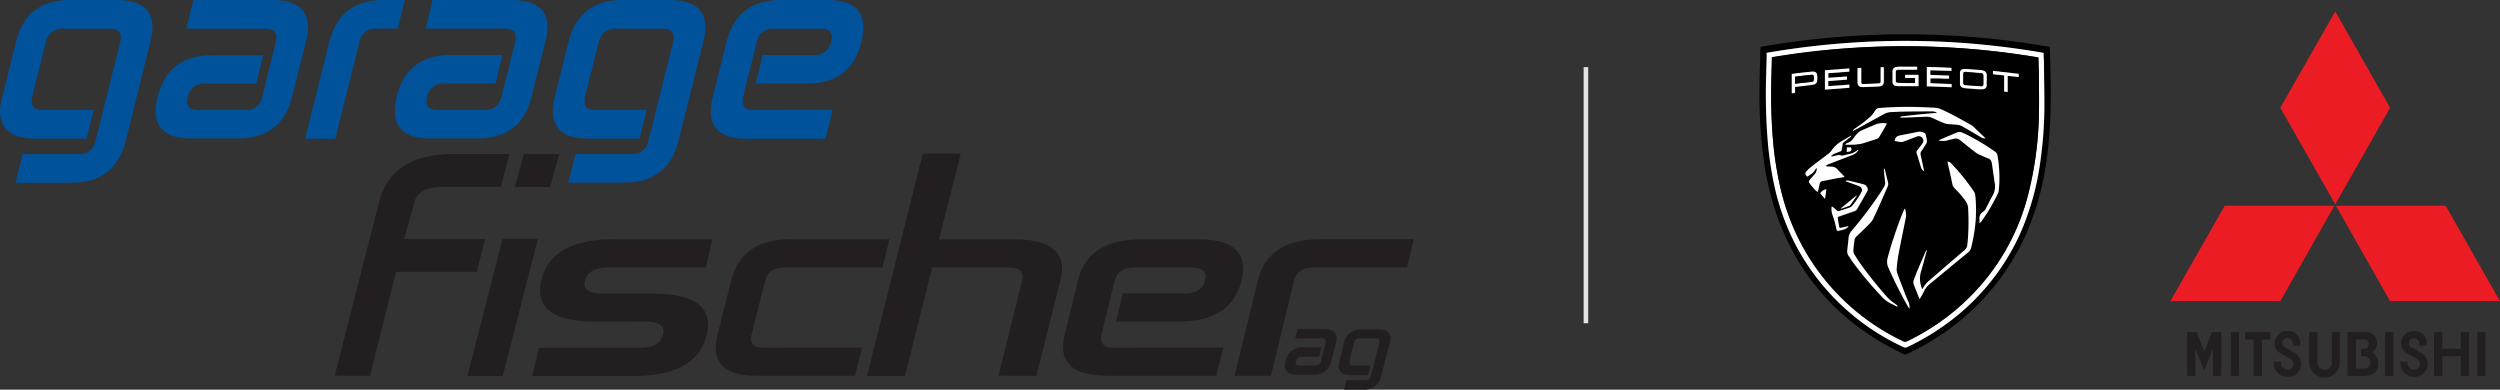 <svg xmlns="http://www.w3.org/2000/svg" viewBox="0 0 546.64 85.2"><rect x="0" y="0" width="546.64" height="85.2" fill="#333333" stroke="none"/><defs><style>.cls-1{fill:#fff;}.cls-2{fill:#231f20;}.cls-2,.cls-4{fill-rule:evenodd;}.cls-3{fill:#00529b;}.cls-4{fill:#ec1c24;}.cls-5{fill:#e2e3e4;}</style></defs><g id="_450_Peugeot_2021" data-name="450_Peugeot 2021"><path d="M385.46,10.75a182.81,182.81,0,0,1,63.19,0,2.42,2.42,0,0,1,.05.33c.14,4,.26,8,.19,12A98.43,98.43,0,0,1,448,35.5,61.32,61.32,0,0,1,443.81,51,51.63,51.63,0,0,1,424.1,74.24a52.69,52.69,0,0,1-6.67,3.67.77.77,0,0,1-.72,0C402.6,71.16,393,60.45,388.33,45.46a64.09,64.09,0,0,1-2.2-10.16,103.75,103.75,0,0,1-.9-15.56c0-2.83.13-5.67.2-8.5C385.43,11.09,385.45,10.94,385.46,10.75Zm1.3,1.31v.64l-.12,4.17A127.76,127.76,0,0,0,387,31a76.62,76.62,0,0,0,1.37,9.42,52.34,52.34,0,0,0,4.88,13.79A50.58,50.58,0,0,0,416.65,76.4a.92.92,0,0,0,.87,0,50.58,50.58,0,0,0,7.19-4.11A49.77,49.77,0,0,0,442,52.07a58,58,0,0,0,4.68-16.38,87,87,0,0,0,.87-11.85c0-3.23,0-6.46-.09-9.69,0-.68-.06-1.37-.09-2.09a175.78,175.78,0,0,0-29.57-2.62A177.61,177.61,0,0,0,386.76,12.06Z" transform="translate(-0.5 -0.5)"/><path class="cls-1" d="M386.76,12.06a177.61,177.61,0,0,1,31-2.62,175.78,175.78,0,0,1,29.57,2.62c0,.72.08,1.41.09,2.09,0,3.23.11,6.46.09,9.69a87,87,0,0,1-.87,11.85A58,58,0,0,1,442,52.07a49.77,49.77,0,0,1-17.26,20.2,50.58,50.58,0,0,1-7.19,4.11.92.92,0,0,1-.87,0A50.58,50.58,0,0,1,393.2,54.19a52.34,52.34,0,0,1-4.88-13.79A76.62,76.62,0,0,1,387,31a127.76,127.76,0,0,1-.31-14.11l.12-4.17Zm59.45,1a175.61,175.61,0,0,0-58.27,0c0,.21,0,.38,0,.55,0,1.7-.1,3.4-.12,5.1a116.48,116.48,0,0,0,.4,12.81A73.54,73.54,0,0,0,389.66,41a50.6,50.6,0,0,0,4.23,12,49.06,49.06,0,0,0,22.73,22.14.9.9,0,0,0,.9,0,50,50,0,0,0,13.69-9.68,48.26,48.26,0,0,0,12.55-21.62A76.45,76.45,0,0,0,446.32,25c.06-2.43,0-4.87,0-7.31C446.32,16.19,446.25,14.66,446.21,13.07Z" transform="translate(-0.5 -0.5)"/><path d="M446.21,13.07c0,1.59.11,3.12.12,4.65,0,2.44.05,4.88,0,7.31a76.45,76.45,0,0,1-2.56,18.73,48.26,48.26,0,0,1-12.55,21.62,50,50,0,0,1-13.69,9.68.9.9,0,0,1-.9,0,49.06,49.06,0,0,1-22.73-22.14,50.6,50.6,0,0,1-4.23-12,73.54,73.54,0,0,1-1.47-9.46,116.48,116.48,0,0,1-.4-12.81c0-1.7.08-3.4.12-5.1,0-.17,0-.34,0-.55A175.61,175.61,0,0,1,446.21,13.07ZM420.26,65.88c.37-.66.7-1.22,1-1.79a4.63,4.63,0,0,1,1.17-1.43c2.77-2.28,5.53-4.58,8.31-6.85a2.05,2.05,0,0,0,.77-1.16,35.77,35.77,0,0,0,1-6.25,31.5,31.5,0,0,0-.11-5.14,2.18,2.18,0,0,0-.4-1,49.26,49.26,0,0,0-4.87-5.92,1.26,1.26,0,0,0-.79-.41,3.84,3.84,0,0,0,.06.42c.32,1.51.65,3,1,4.53a1.73,1.73,0,0,0,.52.93,20.23,20.23,0,0,1,2.38,2.77,3,3,0,0,1,.54,1.54,49.36,49.36,0,0,1-.17,8,1.8,1.8,0,0,1-.69,1.25q-3.76,3.21-7.49,6.46a6,6,0,0,0-1.6,1.92s-.06,0-.1.06a5.56,5.56,0,0,1-.32-3.62c.43-1.41.79-2.84,1.18-4.27.06-.19.1-.39.14-.58l-.1,0c-.07.14-.15.28-.22.43-.49,1.14-1,2.27-1.46,3.41-.34.82-.64,1.66-1,2.5a1.61,1.61,0,0,0,0,1.29c.36.83.69,1.69,1,2.53C420.08,65.52,420.15,65.65,420.26,65.88Zm-7.68-28.49h-.18c0,.4,0,.81.07,1.21s.12,1.09.18,1.64a1.68,1.68,0,0,1-.25,1.13c-.26.4-.49.82-.75,1.22A87.61,87.61,0,0,1,405.32,51a2.56,2.56,0,0,0-.64,1.38c-.09,1-.2,1.91-.31,2.86a1.7,1.7,0,0,0,.28,1.18c.32.5.64,1,1,1.49a76.84,76.84,0,0,0,6.15,7.34A7,7,0,0,0,414.17,67c.3.13.58.29.87.44.1,0,.2.06.3.09l.07-.1a4.2,4.2,0,0,0-.55-.49A8.34,8.34,0,0,1,413,65.3a84,84,0,0,1-5.87-7.43c-.39-.54-.73-1.12-1.08-1.69a1.65,1.65,0,0,1-.26-1.08c.07-.68.14-1.37.23-2.05a1.46,1.46,0,0,1,.52-.92c.62-.57,1.23-1.15,1.82-1.75,1.7-1.73,1.32-1.1,2.43-3.45.85-1.82,1.62-3.67,2.44-5.51a1.47,1.47,0,0,0,.16-.94C413.09,39.45,412.83,38.42,412.58,37.39ZM416.05,26v.15c.27,0,.54,0,.81,0q2.34-.07,4.68-.18a3.26,3.26,0,0,1,1.6.29c.78.36,1.56.72,2.35,1.05a3.74,3.74,0,0,0,1,.26c.65.07,1.3.07,1.95.15a3.08,3.08,0,0,1,1.12.32c1.38.77,2.73,1.58,4.09,2.39a1.56,1.56,0,0,0,1.05.27L431.84,28a1.7,1.7,0,0,0-.22-.15c-2.16-1.22-4.34-2.43-6.6-3.46a4,4,0,0,0-1.54-.37l-3.14-.14a78.29,78.29,0,0,0-8.8.2,1.16,1.16,0,0,0-1.06.67,4.81,4.81,0,0,1-1.26,1.47,28.11,28.11,0,0,1-3,2.29,1,1,0,0,0-.55.63c.49-.27.92-.52,1.36-.75l5.48-3A3.36,3.36,0,0,1,414,25c.86,0,1.71-.1,2.57-.11,2.16,0,4.32,0,6.49-.05a1.71,1.71,0,0,1,1,.32C421.38,25.44,418.71,25.66,416.05,26ZM397.78,37.25a2.15,2.15,0,0,1-.56,1.47c-.36.37-.7.77-1,1.16s-.25.4,0,.69c.42.54.86,1.07,1.31,1.58a2.18,2.18,0,0,0,.49.31c.14-.63.27-1.18.39-1.74a.71.71,0,0,1,.63-.63c1-.18,2-.39,3-.59l1.87-.34c-.16-.19-.26-.32-.38-.44-.35-.37-.73-.72-1.07-1.12a1.82,1.82,0,0,0-1.52-.69,10.38,10.38,0,0,1-1.11-.09l0-.1a3.58,3.58,0,0,1,.39-.29,2.69,2.69,0,0,1,.34-.12l5.19-2a2.25,2.25,0,0,0,1.2-1.09.27.27,0,0,0-.19.06,4.23,4.23,0,0,1-2.14.94c-.25,0-.5.12-.75.18a1.33,1.33,0,0,1-.9,0,1,1,0,0,0-.54,0c-.37.07-.74.17-1.11.26l-.39,0a2.19,2.19,0,0,1,.89-.65c.36-.12.71-.28,1.06-.4a.56.56,0,0,0,.45-.54c0-.33.11-.65.14-1a.69.69,0,0,1,.33-.55l1.26-1a.56.56,0,0,0,.3-.42c-.64.38-1.2.75-1.79,1.06a6.87,6.87,0,0,0-2.54,2.28,3.29,3.29,0,0,1-.73.71c-1.23,1-2.49,1.88-3.72,2.84a8.53,8.53,0,0,0-1,.93c-.35.39-.26.84.22,1.17l.74-.53a2.39,2.39,0,0,0,.95-1C397.46,37.45,397.64,37.36,397.78,37.25Zm26.65-6a4,4,0,0,0,1.86,0c.45-.16.93-.21,1.39-.35a1.46,1.46,0,0,1,1.44.3c1,.84,2.06,1.67,3.1,2.48a5.84,5.84,0,0,0,1,.63c.69.32,1.39.6,2.08.89A1.08,1.08,0,0,1,436,36c0,.13.07.27.09.4.2,1.43.4,2.86.61,4.28a3.91,3.91,0,0,1-.42,2.49c-.53,1-1,2-1.57,3a1.57,1.57,0,0,1-.49.59,1.67,1.67,0,0,0-.87,1.7,5.84,5.84,0,0,1,0,.83,1.39,1.39,0,0,0,.41-.38,38.36,38.36,0,0,0,3.63-6.15,1.59,1.59,0,0,0,.17-.59,28.43,28.43,0,0,0-.28-7.65,1.24,1.24,0,0,0-.53-.84,46.81,46.81,0,0,0-7-4.1,1.68,1.68,0,0,0-1.48-.05L424.8,31A3.1,3.1,0,0,0,424.43,31.22ZM418,68a3,3,0,0,0-.27-1.51c-.24-.48-.43-1-.63-1.47-.6-1.55-1.2-3.1-1.77-4.66a2.5,2.5,0,0,1-.16-1.11,29.9,29.9,0,0,1,.4-3.12c.52-2.74,1.09-5.48,1.64-8.22a4.33,4.33,0,0,0-.25-1.78,1.34,1.34,0,0,0-.23.42c-.32.83-.65,1.66-1,2.5-.95,2.6-1.83,5.21-2.53,7.89a3,3,0,0,0,.16,2.09,96.84,96.84,0,0,0,4.39,8.69A2.83,2.83,0,0,0,418,68ZM404,32l0,.12c.37,0,.74,0,1.11,0a11.72,11.72,0,0,0,2.5-.25c1.05-.32,2.09-.64,3.13-1a1.07,1.07,0,0,0,.56-.41c.57-.92,1.1-1.86,1.63-2.8,0,0,0-.09,0-.2a5.16,5.16,0,0,0-2.18.15c-1.17.47-2.33,1-3.49,1.5a2.51,2.51,0,0,0-.74.6,12.88,12.88,0,0,0-.94,1.16,2.21,2.21,0,0,1-1.17.87A4.44,4.44,0,0,0,404,32Zm.09,8,0,.11c.15.06.3.13.45.18.83.3,1.65.59,2.47.9a.89.89,0,0,1,.53,1.35,18.13,18.13,0,0,1-2,3A1.39,1.39,0,0,1,405,46c-.74.27-1.5.49-2.25.75a.58.58,0,0,1-.65-.14c-.24-.22-.49-.43-.74-.64l-.32-.22a3.59,3.59,0,0,0,.14,1.82,12.71,12.71,0,0,1,.54,1.72c.13.48.22,1,.34,1.45s.19.42.52.34a9.62,9.62,0,0,0,1.48-.43,2.85,2.85,0,0,0,.66-.51.6.6,0,0,0-.38,0c-.4.09-.8.2-1.2.27s-.43,0-.5-.34-.18-1-.27-1.52-.05-.49.42-.65l3.11-1.07a1.12,1.12,0,0,0,.66-.46c.76-1.35,1.52-2.69,2.27-4a.61.61,0,0,0,.08-.43,1.31,1.31,0,0,0-.91-1l-3.25-.8A3.18,3.18,0,0,0,404.12,40Zm17.08-2.1c0-.18,0-.27-.06-.37-.21-1-.42-2-.64-3a1.1,1.1,0,0,1,.19-1.06,5.52,5.52,0,0,0,.46-.69c.83-1.36.82-1,.45-2.72a1.17,1.17,0,0,0-.06-.2c0-.07-.08-.16-.15-.19a1.88,1.88,0,0,0-1.35-.35c-1.41.3-2.83.56-4.24.85a1.22,1.22,0,0,0-1,1.17c.3.06.6.1.9.17a1.86,1.86,0,0,0,1.25-.12c.86-.37,1.76-.68,2.63-1a1.14,1.14,0,0,1,.94,0,1,1,0,0,1,.41,1.41c-.38.53-.77,1-1.18,1.56a.7.7,0,0,0-.13.71c.33,1,.64,2.06.95,3.09A1.3,1.3,0,0,0,421.2,37.91ZM404.88,19l-4.61.32V18.23l4.09-.31v-.69l-4.08.29v-1l4.59-.35c0-.14,0-.24,0-.34s0-.2,0-.36l-5.34.4v4.26l5.35-.41Zm14.34-.36c-1.27,0-2.47,0-3.67,0-.37,0-.51-.15-.52-.54,0-.54,0-1.07,0-1.6s.09-.72.71-.72c1.14,0,2.27,0,3.4,0h.57v-.67l-.28,0h-3.71a2.6,2.6,0,0,0-.56.07.9.9,0,0,0-.84.9c0,.8,0,1.61,0,2.42a.82.82,0,0,0,.78.82,4.89,4.89,0,0,0,.66.05c1.26,0,2.51,0,3.76,0l.49,0c0-.85,0-1.66,0-2.48h-2.92v.69h2.15Zm3.36-2.79,4.63.17v-.68c-1.8-.09-3.57-.19-5.39-.19,0,1.44,0,2.82,0,4.22l5.42.21,0-.7-4.63-.19V17.66h2.08a17.1,17.1,0,0,0,2,.06v-.67l-4.1-.16ZM434.9,18h0V17a1,1,0,0,0-.82-1,2.78,2.78,0,0,0-.5-.11l-3.12-.23a3.62,3.62,0,0,0-.57,0,.82.82,0,0,0-.85.85c0,.79,0,1.58,0,2.36a.9.9,0,0,0,.81.93,5.52,5.52,0,0,0,.71.1l2.25.17a10.28,10.28,0,0,0,1.24,0,.8.8,0,0,0,.83-.86C434.92,18.79,434.9,18.41,434.9,18ZM393,19.51l2.77-.32c.43-.05.85-.1,1.27-.19a.92.92,0,0,0,.78-.79,5.82,5.82,0,0,0,0-1.32.76.76,0,0,0-.71-.7,2.12,2.12,0,0,0-.56,0c-.84.08-1.67.17-2.51.27-.59.06-1.18.15-1.77.22V20.9l.72-.08Zm14.51-4.17-.77,0V16c0,.79,0,1.58,0,2.37s.3,1.16,1.18,1.19a.41.41,0,0,0,.11,0c1.09,0,2.19-.07,3.29-.13.89-.05,1.17-.37,1.18-1.27V15.61c0-.13,0-.26,0-.42h-.71c0,.2,0,.36,0,.53,0,.82,0,1.65,0,2.47,0,.42-.08.52-.51.54-1.08.06-2.16.1-3.24.13-.38,0-.47-.09-.48-.49s0-.86,0-1.29Zm34.43,1.3L436.27,16v.7l2.45.27v3.53l.77.1V17.09l2.41.25ZM406.49,43.32l-.11-.11L403,46l0,.1,1.82-.65a.55.55,0,0,0,.24-.19Zm-6.64-1.44a1.86,1.86,0,0,0-1.35.91l1,1.17c.05-.17.08-.26.1-.36C399.69,43.06,399.76,42.52,399.85,41.88Zm4.49-9.15,0,1c1-.11,1.18-.29.91-1Z" transform="translate(-0.5 -0.5)"/><path class="cls-1" d="M420.26,65.88c-.11-.23-.18-.36-.24-.5-.34-.84-.67-1.7-1-2.53a1.61,1.61,0,0,1,0-1.29c.32-.84.62-1.68,1-2.5.47-1.14,1-2.27,1.46-3.41.07-.15.15-.29.22-.43l.1,0c0,.19-.08.39-.14.58-.39,1.43-.75,2.86-1.18,4.27a5.56,5.56,0,0,0,.32,3.62s.08,0,.1-.06a6,6,0,0,1,1.6-1.92q3.73-3.24,7.49-6.46a1.8,1.8,0,0,0,.69-1.25,49.36,49.36,0,0,0,.17-8,3,3,0,0,0-.54-1.54,20.23,20.23,0,0,0-2.38-2.77,1.73,1.73,0,0,1-.52-.93c-.31-1.51-.64-3-1-4.53a3.84,3.84,0,0,1-.06-.42,1.26,1.26,0,0,1,.79.41A49.26,49.26,0,0,1,432,42.21a2.18,2.18,0,0,1,.4,1,31.5,31.5,0,0,1,.11,5.14,35.77,35.77,0,0,1-1,6.25,2.05,2.05,0,0,1-.77,1.16c-2.78,2.27-5.54,4.57-8.31,6.85a4.63,4.63,0,0,0-1.17,1.43C421,64.66,420.63,65.22,420.26,65.88Z" transform="translate(-0.5 -0.5)"/><path class="cls-1" d="M412.58,37.39c.25,1,.51,2.06.76,3.09a1.47,1.47,0,0,1-.16.94c-.82,1.84-1.59,3.69-2.44,5.51-1.11,2.35-.73,1.72-2.43,3.45-.59.6-1.2,1.18-1.82,1.75a1.46,1.46,0,0,0-.52.92c-.09.68-.16,1.37-.23,2.05a1.65,1.65,0,0,0,.26,1.08c.35.57.69,1.15,1.08,1.69A84,84,0,0,0,413,65.3a8.34,8.34,0,0,0,1.91,1.64,4.2,4.2,0,0,1,.55.49l-.07.1c-.1,0-.2,0-.3-.09-.29-.15-.57-.31-.87-.44a7,7,0,0,1-2.37-1.77,76.84,76.84,0,0,1-6.15-7.34c-.36-.48-.68-1-1-1.49a1.7,1.7,0,0,1-.28-1.18c.11-.95.22-1.91.31-2.86a2.56,2.56,0,0,1,.64-1.38,87.61,87.61,0,0,0,6.33-8.38c.26-.4.49-.82.75-1.22a1.68,1.68,0,0,0,.25-1.13c-.06-.55-.13-1.09-.18-1.64s-.05-.81-.07-1.21Z" transform="translate(-0.5 -0.5)"/><path class="cls-1" d="M416.05,26c2.66-.37,5.33-.59,8-.83a1.71,1.71,0,0,0-1-.32c-2.17,0-4.33,0-6.49.05-.86,0-1.71.09-2.57.11a3.36,3.36,0,0,0-1.52.42l-5.48,3c-.44.23-.87.48-1.36.75a1,1,0,0,1,.55-.63,28.11,28.11,0,0,0,3-2.29,4.81,4.81,0,0,0,1.26-1.47,1.16,1.16,0,0,1,1.06-.67,78.29,78.29,0,0,1,8.8-.2l3.14.14a4,4,0,0,1,1.54.37c2.26,1,4.44,2.24,6.6,3.46a1.7,1.7,0,0,1,.22.15l2.85,2.72a1.56,1.56,0,0,1-1.05-.27c-1.36-.81-2.71-1.62-4.09-2.39a3.08,3.08,0,0,0-1.12-.32c-.65-.08-1.3-.08-1.95-.15a3.74,3.74,0,0,1-1-.26c-.79-.33-1.57-.69-2.35-1.05a3.26,3.26,0,0,0-1.6-.29q-2.34.11-4.68.18c-.27,0-.54,0-.81,0Z" transform="translate(-0.5 -0.5)"/><path class="cls-1" d="M397.78,37.25c-.14.11-.32.2-.39.35a2.39,2.39,0,0,1-.95,1l-.74.53c-.48-.33-.57-.78-.22-1.17a8.53,8.53,0,0,1,1-.93c1.23-1,2.49-1.89,3.72-2.84a3.29,3.29,0,0,0,.73-.71,6.87,6.87,0,0,1,2.54-2.28c.59-.31,1.15-.68,1.79-1.06a.56.56,0,0,1-.3.42l-1.26,1a.69.69,0,0,0-.33.55c0,.32-.13.64-.14,1a.56.56,0,0,1-.45.54c-.35.12-.7.28-1.06.4a2.19,2.19,0,0,0-.89.65l.39,0c.37-.09.74-.19,1.11-.26a1,1,0,0,1,.54,0,1.33,1.33,0,0,0,.9,0c.25-.06.5-.13.75-.18a4.23,4.23,0,0,0,2.14-.94.27.27,0,0,1,.19-.06,2.25,2.25,0,0,1-1.2,1.09l-5.19,2a2.69,2.69,0,0,0-.34.12,3.58,3.58,0,0,0-.39.29l0,.1a10.38,10.38,0,0,0,1.11.09,1.82,1.82,0,0,1,1.52.69c.34.4.72.75,1.07,1.12.12.12.22.25.38.44L402,39.5c-1,.2-2,.41-3,.59a.71.71,0,0,0-.63.63c-.12.56-.25,1.11-.39,1.74a2.18,2.18,0,0,1-.49-.31c-.45-.51-.89-1-1.31-1.58-.21-.29-.19-.41,0-.69s.67-.79,1-1.16A2.15,2.15,0,0,0,397.78,37.25Z" transform="translate(-0.5 -0.5)"/><path class="cls-1" d="M424.43,31.22a3.1,3.1,0,0,1,.37-.22l3.45-1.48a1.68,1.68,0,0,1,1.48.05,46.81,46.81,0,0,1,7,4.1,1.24,1.24,0,0,1,.53.84,28.43,28.43,0,0,1,.28,7.65,1.59,1.59,0,0,1-.17.59,38.36,38.36,0,0,1-3.63,6.15,1.39,1.39,0,0,1-.41.38,5.84,5.84,0,0,0,0-.83,1.67,1.67,0,0,1,.87-1.7,1.57,1.57,0,0,0,.49-.59c.53-1,1-2,1.57-3a3.91,3.91,0,0,0,.42-2.49c-.21-1.42-.41-2.85-.61-4.28,0-.13-.07-.27-.09-.4a1.08,1.08,0,0,0-.69-.84c-.69-.29-1.39-.57-2.08-.89a5.84,5.84,0,0,1-1-.63c-1-.81-2.07-1.64-3.1-2.48a1.46,1.46,0,0,0-1.44-.3c-.46.14-.94.19-1.39.35A4,4,0,0,1,424.43,31.22Z" transform="translate(-0.5 -0.5)"/><path class="cls-1" d="M418,68a2.83,2.83,0,0,1-.2-.28A96.84,96.84,0,0,1,413.41,59a3,3,0,0,1-.16-2.09c.7-2.68,1.58-5.29,2.53-7.89.3-.84.63-1.67,1-2.5a1.34,1.34,0,0,1,.23-.42,4.33,4.33,0,0,1,.25,1.78c-.55,2.74-1.12,5.48-1.64,8.22a29.9,29.9,0,0,0-.4,3.12,2.5,2.5,0,0,0,.16,1.11c.57,1.56,1.17,3.11,1.77,4.66.2.5.39,1,.63,1.47A3,3,0,0,1,418,68Z" transform="translate(-0.5 -0.5)"/><path class="cls-1" d="M404,32a4.44,4.44,0,0,1,.49-.24,2.21,2.21,0,0,0,1.17-.87,12.88,12.88,0,0,1,.94-1.16,2.51,2.51,0,0,1,.74-.6c1.16-.53,2.32-1,3.49-1.5a5.16,5.16,0,0,1,2.18-.15c0,.11,0,.16,0,.2-.53.94-1.06,1.88-1.63,2.8a1.07,1.07,0,0,1-.56.41c-1,.34-2.08.66-3.13,1a11.72,11.72,0,0,1-2.5.25c-.37,0-.74,0-1.11,0Z" transform="translate(-0.5 -0.5)"/><path class="cls-1" d="M404.12,40a3.18,3.18,0,0,1,.62,0l3.25.8a1.31,1.31,0,0,1,.91,1,.61.61,0,0,1-.08.43c-.75,1.35-1.51,2.69-2.27,4a1.12,1.12,0,0,1-.66.46l-3.11,1.07c-.47.16-.5.19-.42.65s.17,1,.27,1.52.14.4.5.34.8-.18,1.2-.27a.6.6,0,0,1,.38,0,2.85,2.85,0,0,1-.66.51,9.62,9.62,0,0,1-1.48.43c-.33.08-.43,0-.52-.34s-.21-1-.34-1.45a12.71,12.71,0,0,0-.54-1.72,3.59,3.59,0,0,1-.14-1.82l.32.22c.25.21.5.42.74.64a.58.58,0,0,0,.65.14c.75-.26,1.51-.48,2.25-.75a1.39,1.39,0,0,0,.56-.43,18.13,18.13,0,0,0,2-3A.89.89,0,0,0,407,41.2c-.82-.31-1.64-.6-2.47-.9-.15,0-.3-.12-.45-.18Z" transform="translate(-0.5 -0.5)"/><path class="cls-1" d="M421.2,37.91a1.3,1.3,0,0,1-.64-.77c-.31-1-.62-2.06-.95-3.09a.7.7,0,0,1,.13-.71c.41-.51.8-1,1.18-1.56a1,1,0,0,0-.41-1.41,1.14,1.14,0,0,0-.94,0c-.87.36-1.77.67-2.63,1a1.86,1.86,0,0,1-1.25.12c-.3-.07-.6-.11-.9-.17a1.22,1.22,0,0,1,1-1.17c1.41-.29,2.83-.55,4.24-.85a1.88,1.88,0,0,1,1.35.35c.07,0,.11.12.15.19a1.17,1.17,0,0,1,.06.2c.37,1.76.38,1.36-.45,2.72a5.52,5.52,0,0,1-.46.69,1.1,1.1,0,0,0-.19,1.06c.22,1,.43,2,.64,3C421.16,37.64,421.17,37.73,421.2,37.91Z" transform="translate(-0.5 -0.5)"/><path class="cls-1" d="M404.88,19v.69l-5.35.41V15.86l5.34-.4c0,.16,0,.26,0,.36s0,.2,0,.34l-4.59.35v1l4.08-.29v.69l-4.09.31v1.11Z" transform="translate(-0.5 -0.5)"/><path class="cls-1" d="M419.22,18.66V17.55h-2.15v-.69H420c0,.82,0,1.63,0,2.48l-.49,0c-1.25,0-2.5,0-3.76,0a4.89,4.89,0,0,1-.66-.05.82.82,0,0,1-.78-.82c0-.81,0-1.62,0-2.42a.9.9,0,0,1,.84-.9,2.6,2.6,0,0,1,.56-.07h3.71l.28,0v.67h-.57c-1.13,0-2.26,0-3.4,0-.62,0-.7.09-.71.72s0,1.06,0,1.6c0,.39.15.54.52.54C416.75,18.67,418,18.66,419.22,18.66Z" transform="translate(-0.5 -0.5)"/><path class="cls-1" d="M422.58,15.87v1l4.1.16v.67a17.1,17.1,0,0,1-2-.06h-2.08v1.05l4.63.19,0,.7-5.42-.21c0-1.4,0-2.78,0-4.22,1.82,0,3.59.1,5.39.19V16Z" transform="translate(-0.5 -0.5)"/><path class="cls-1" d="M434.9,18c0,.38,0,.76,0,1.13a.8.8,0,0,1-.83.86,10.28,10.28,0,0,1-1.24,0l-2.25-.17a5.52,5.52,0,0,1-.71-.1.9.9,0,0,1-.81-.93c0-.78,0-1.57,0-2.36a.82.82,0,0,1,.85-.85,3.62,3.62,0,0,1,.57,0l3.12.23a2.78,2.78,0,0,1,.5.11,1,1,0,0,1,.82,1V18Zm-.73-.06c0-.31,0-.62,0-.93s-.12-.5-.48-.53l-3.43-.28c-.31,0-.46.1-.47.41,0,.67,0,1.33,0,2,0,.29.16.42.47.45l3.43.25c.34,0,.46-.1.48-.45S434.17,18.28,434.17,18Z" transform="translate(-0.5 -0.5)"/><path class="cls-1" d="M393,19.51v1.31l-.72.08V16.66c.59-.07,1.18-.16,1.77-.22.84-.1,1.67-.19,2.51-.27a2.12,2.12,0,0,1,.56,0,.76.76,0,0,1,.71.7,5.82,5.82,0,0,1,0,1.32A.92.92,0,0,1,397,19c-.42.09-.84.14-1.27.19Zm0-.71,1-.12,2.6-.29c.37-.05.46-.16.47-.54a4.34,4.34,0,0,0,0-.51c0-.42-.12-.52-.53-.48l-1.88.2-1.69.22Z" transform="translate(-0.5 -0.5)"/><path class="cls-1" d="M407.47,15.34v1.74c0,.43,0,.86,0,1.29s.1.51.48.49c1.08,0,2.16-.07,3.24-.13.43,0,.51-.12.51-.54,0-.82,0-1.65,0-2.47,0-.17,0-.33,0-.53h.71c0,.16,0,.29,0,.42v2.53c0,.9-.29,1.22-1.18,1.27-1.1.06-2.2.09-3.29.13a.41.41,0,0,1-.11,0c-.88,0-1.17-.32-1.18-1.19s0-1.58,0-2.37v-.6Z" transform="translate(-0.5 -0.5)"/><path class="cls-1" d="M441.9,16.64v.7l-2.41-.25v3.53l-.77-.1V17l-2.45-.27V16Z" transform="translate(-0.5 -0.5)"/><path class="cls-1" d="M406.49,43.32l-1.4,2a.55.55,0,0,1-.24.19l-1.82.65,0-.1,3.4-2.8Z" transform="translate(-0.5 -0.5)"/><path class="cls-1" d="M399.85,41.88c-.09.64-.16,1.18-.24,1.72,0,.1-.05.19-.1.36l-1-1.17A1.86,1.86,0,0,1,399.85,41.88Z" transform="translate(-0.5 -0.5)"/><path class="cls-1" d="M404.34,32.73l.87,0c.27.71.11.89-.91,1Z" transform="translate(-0.5 -0.5)"/><path d="M434.17,18c0,.31,0,.62,0,.92s-.14.47-.48.45l-3.43-.25c-.31,0-.46-.16-.47-.45,0-.67,0-1.33,0-2,0-.31.16-.43.47-.41l3.43.28c.36,0,.47.16.48.53S434.17,17.66,434.17,18Z" transform="translate(-0.5 -0.5)"/><path d="M393,18.8V17.28l1.69-.22,1.88-.2c.41,0,.52.06.53.48a4.34,4.34,0,0,1,0,.51c0,.38-.1.49-.47.54l-2.6.29Z" transform="translate(-0.5 -0.5)"/></g><g id="mitsubishi"><path class="cls-2" d="M99.7,34.16l12.19,0L110,41.34H97.76c-4,0-6.06,1.09-6.63,3.3l-2.24,8.12h17.66l-1.78,7.17H87.1L81.4,82.67H73.67l9.72-38C85.15,37.66,90.53,34.16,99.7,34.16Z" transform="translate(-0.5 -0.5)"/><polygon class="cls-2" points="117.62 52.22 109.93 82.23 102.19 82.23 109.88 52.22 117.62 52.22"/><polygon class="cls-2" points="122.29 33.7 120.28 40.89 112.54 40.89 114.55 33.7 122.29 33.7"/><path class="cls-2" d="M130.74,70.82q-11.34,0-12.11-5.93a8.24,8.24,0,0,1,.25-3.09q2.1-9,16.06-9h21.32L154.85,59H133.54q-4.41,0-5.1,2.85a2.3,2.3,0,0,0-.12,1c.16,1.23,1.44,1.85,3.83,1.85h11q11.36,0,12.12,5.93a8.45,8.45,0,0,1-.25,3.09q-2.1,9-16.15,9h-22l1.48-6.17h22q4.41,0,5.1-2.85a2.3,2.3,0,0,0,.12-1c-.16-1.23-1.44-1.85-3.83-1.85Z" transform="translate(-0.5 -0.5)"/><path class="cls-2" d="M189,76.51l-1.57,6.16H166q-8.79,0-9-5.88a11.27,11.27,0,0,1,.4-3.13l3-11.86q2.24-9,13.14-9H195L193.46,59H172q-3.44,0-4.17,2.84l-3,11.86a5.53,5.53,0,0,0-.1,1c0,1.23,1,1.85,2.81,1.85Z" transform="translate(-0.5 -0.5)"/><path class="cls-2" d="M227.13,82.67h-8.3L224,61.82a4.06,4.06,0,0,0,.08-1C224,59.59,223,59,220.93,59H204.32l-5.94,23.7h-8.3l12.19-48.61h8.31l-4.77,18.75h16.61q9.87,0,10.28,5.93a9.4,9.4,0,0,1-.35,3.08Z" transform="translate(-0.5 -0.5)"/><path class="cls-2" d="M268,76.51l-1.55,6.16h-23.7q-9.44,0-9.8-5.87a10.07,10.07,0,0,1,.36-3.13l2.9-11.85q2.19-9,13.89-9h12.32q9.53,0,9.88,5.92a9.74,9.74,0,0,1-.36,3.09v.09q-2.21,8.91-13.9,8.91H244.52L246,64.66h13.55c2.46,0,3.94-.92,4.42-2.75v-.09a3.24,3.24,0,0,0,.15-1C264,59.59,263,59,261,59H248.65q-3.69,0-4.41,2.85l-2.91,11.85a4.5,4.5,0,0,0-.07,1c.07,1.24,1.09,1.85,3.05,1.85Z" transform="translate(-0.5 -0.5)"/><path class="cls-2" d="M278.39,82.67h-7.93l5.09-20.88q2.24-9,13.75-9h20.32l-1.45,6.17H287.85c-2.44,0-3.89,1-4.37,2.85Z" transform="translate(-0.5 -0.5)"/><path class="cls-3" d="M17.66,34.2a3.48,3.48,0,0,0,3.72-2.89L26.8,9.65a5.83,5.83,0,0,0,.11-1c0-1.25-.81-1.88-2.42-1.88H14.33a3.51,3.51,0,0,0-3.78,2.89l-3,12a5.93,5.93,0,0,0-.11,1c0,1.26.81,1.88,2.43,1.88H21l-1.58,6.26H8.29q-7.78,0-7.79-6A13.18,13.18,0,0,1,1,21.68l3-12Q6.21.5,15.85.5H26q7.84,0,7.84,6a12.61,12.61,0,0,1-.45,3.13L28,31.31q-2.31,9.15-11.9,9.15H3.89L5.47,34.2Z" transform="translate(-0.5 -0.5)"/><path class="cls-3" d="M41.25,6.76,42.77.5H60q7.84,0,7.84,6a12.61,12.61,0,0,1-.45,3.13l-3,12q-2.25,9.15-12,9.15H42.32q-7.78,0-7.79-6A13.18,13.18,0,0,1,35,21.68v-.09q2.27-9,11.91-9H58.06L56.54,18.8H45.37a3.51,3.51,0,0,0-3.79,2.79v.09a3.86,3.86,0,0,0-.17,1c0,1.26.83,1.88,2.49,1.88H54.06a3.52,3.52,0,0,0,3.78-2.89l3-12a5.83,5.83,0,0,0,.11-1c0-1.25-.81-1.88-2.43-1.88Z" transform="translate(-0.5 -0.5)"/><path class="cls-3" d="M73.81,30.83h-6.6l5.3-21.18Q74.82.5,84.42.5H89L87.46,6.76H82.89a3.52,3.52,0,0,0-3.78,2.89Z" transform="translate(-0.5 -0.5)"/><path class="cls-3" d="M93.56,6.76,95.08.5h17.27q7.84,0,7.85,6a12.21,12.21,0,0,1-.46,3.13l-3,12q-2.25,9.15-12,9.15H94.63q-7.78,0-7.79-6a12.75,12.75,0,0,1,.46-3.18v-.09q2.25-9,11.9-9h11.18l-1.53,6.26H97.68a3.5,3.5,0,0,0-3.78,2.79v.09a3.86,3.86,0,0,0-.17,1c0,1.26.83,1.88,2.48,1.88h10.16a3.52,3.52,0,0,0,3.78-2.89l3-12a5,5,0,0,0,.11-1c0-1.25-.8-1.88-2.42-1.88Z" transform="translate(-0.5 -0.5)"/><path class="cls-3" d="M138.54,34.2a3.48,3.48,0,0,0,3.72-2.89l5.42-21.66a5.83,5.83,0,0,0,.11-1c0-1.25-.81-1.88-2.43-1.88H135.21a3.52,3.52,0,0,0-3.78,2.89l-3,12a5.93,5.93,0,0,0-.11,1c0,1.26.81,1.88,2.43,1.88h11.17l-1.58,6.26H129.17q-7.78,0-7.79-6a13.18,13.18,0,0,1,.45-3.18l3-12Q127.09.5,136.73.5h10.16q7.85,0,7.84,6a12.61,12.61,0,0,1-.45,3.13l-5.42,21.66q-2.31,9.15-11.9,9.15H124.77l1.58-6.26Z" transform="translate(-0.5 -0.5)"/><path class="cls-3" d="M182.55,24.57,181,30.83H163.71q-7.8,0-7.79-6a13.18,13.18,0,0,1,.45-3.18l3-12Q161.63.5,171.27.5h10.16q7.84,0,7.84,6a12.61,12.61,0,0,1-.45,3.13v.09q-2.26,9.06-11.91,9.06H165.74l1.52-6.26h11.17a3.51,3.51,0,0,0,3.79-2.8V9.65a3.8,3.8,0,0,0,.17-1c0-1.25-.83-1.88-2.49-1.88H169.75A3.52,3.52,0,0,0,166,9.65l-3,12a5.93,5.93,0,0,0-.11,1c0,1.26.81,1.88,2.43,1.88Z" transform="translate(-0.5 -0.5)"/><path class="cls-2" d="M283.7,74.52l.52-2.08h5.87c1.77,0,2.66.67,2.66,2a4.2,4.2,0,0,1-.15,1l-1,4a3.75,3.75,0,0,1-4.06,3h-3.45c-1.77,0-2.65-.66-2.65-2a4.41,4.41,0,0,1,.15-1v0a3.75,3.75,0,0,1,4.05-3h3.8l-.52,2.08h-3.8a1.18,1.18,0,0,0-1.28.93v0a1.16,1.16,0,0,0-.06.34c0,.41.28.62.84.62h3.45a1.19,1.19,0,0,0,1.29-1l1-4a2.24,2.24,0,0,0,0-.34c0-.41-.27-.62-.82-.62Z" transform="translate(-0.5 -0.5)"/><path class="cls-2" d="M299,83.62a1.19,1.19,0,0,0,1.27-1l1.84-7.18a1.48,1.48,0,0,0,0-.34c0-.41-.28-.62-.83-.62h-3.45a1.18,1.18,0,0,0-1.28,1l-1,4a2.38,2.38,0,0,0,0,.34c0,.41.28.62.83.62h3.8l-.54,2.08h-3.8c-1.76,0-2.64-.66-2.64-2a4.41,4.41,0,0,1,.15-1l1-4a3.75,3.75,0,0,1,4.05-3h3.45c1.78,0,2.67.67,2.67,2a3.82,3.82,0,0,1-.16,1l-1.84,7.18a3.75,3.75,0,0,1-4,3h-4.14l.53-2.08Z" transform="translate(-0.5 -0.5)"/><polygon class="cls-4" points="510.43 44.98 486.45 44.98 474.56 65.85 498.61 65.85 510.43 44.98 510.43 44.98 510.43 44.98"/><polygon class="cls-4" points="522.61 23.57 510.62 2.5 498.6 23.57 510.62 44.68 522.61 23.57 522.61 23.57 522.61 23.57"/><polygon class="cls-4" points="522.6 65.85 546.64 65.85 534.76 44.98 510.78 44.98 522.6 65.85 522.6 65.85 522.6 65.85"/><polygon class="cls-2" points="521.53 82.2 523.33 82.2 523.33 72.61 521.53 72.61 521.53 82.2 521.53 82.2 521.53 82.2"/><polygon class="cls-2" points="541.67 82.2 543.46 82.2 543.46 72.61 541.67 72.61 541.67 82.2 541.67 82.2 541.67 82.2"/><polygon class="cls-2" points="487.78 82.2 489.58 82.2 489.58 72.61 487.78 72.61 487.78 82.2 487.78 82.2 487.78 82.2"/><polygon class="cls-2" points="496.44 72.61 490.89 72.61 490.89 74.23 492.74 74.23 492.74 82.2 494.59 82.2 494.59 74.23 496.44 74.23 496.44 72.61 496.44 72.61 496.44 72.61"/><polygon class="cls-2" points="538.07 76.25 534.03 76.25 534.03 72.61 532.23 72.61 532.23 82.2 534.03 82.2 534.03 77.88 538.07 77.88 538.07 82.2 539.87 82.2 539.87 72.61 538.07 72.61 538.07 76.25 538.07 76.25 538.07 76.25"/><polygon class="cls-2" points="481.99 76.9 480.3 72.61 478.23 72.61 478.23 82.2 480.02 82.2 480.02 76.25 481.99 81.02 483.89 76.2 483.89 82.2 485.69 82.2 485.69 72.61 483.67 72.61 481.99 76.9 481.99 76.9 481.99 76.9"/><path class="cls-2" d="M512.15,73.11h-1.78V80h0a1.59,1.59,0,0,1-3.15,0h0V73.11H505.4l0,6.76h0a3.37,3.37,0,0,0,6.73,0h0V73.11Z" transform="translate(-0.5 -0.5)"/><path class="cls-2" d="M519.08,77.51a2.3,2.3,0,0,0,1.2-1.94A2.37,2.37,0,0,0,518,73.11h-4.16V82.7h3.68c1.46,0,3-.7,3-2.55a2.67,2.67,0,0,0-1.51-2.64Zm-1.43,3.56h-2V74.73h1.88a.91.91,0,0,1,.9.93c0,.5-.2,1.09-.87,1.09h-.78v1.63h.84a1.31,1.31,0,0,1,1.17,1.46,1.22,1.22,0,0,1-1.17,1.23Z" transform="translate(-0.5 -0.5)"/><path class="cls-2" d="M497.66,79.59a2.79,2.79,0,0,0,0,.39,2.92,2.92,0,0,0,3,2.91,2.81,2.81,0,0,0,3-2.77,2.73,2.73,0,0,0-.93-2.09,19.62,19.62,0,0,0-2.4-1.45c-.5-.3-.74-.54-.75-1a1,1,0,0,1,1.09-1.12,1.19,1.19,0,0,1,1.19,1.19c0,.17,0,.34,0,.45h1.59v-.45h0a2.62,2.62,0,0,0-2.8-2.77,2.68,2.68,0,0,0-2.8,2.77,2.45,2.45,0,0,0,1.23,2.06c.93.62,2.1,1.08,2.5,1.47a1.35,1.35,0,0,1,.38.93,1.26,1.26,0,0,1-1.31,1.24,1.5,1.5,0,0,1-1.39-1.24,2.68,2.68,0,0,1,0-.53h-1.56Z" transform="translate(-0.5 -0.5)"/><path class="cls-2" d="M528,76.58c-.51-.3-.75-.54-.76-1a1.05,1.05,0,0,1,1.09-1.12,1.19,1.19,0,0,1,1.19,1.19,3.87,3.87,0,0,1,0,.45h1.59v-.45h0a2.61,2.61,0,0,0-2.8-2.77,2.67,2.67,0,0,0-2.79,2.77,2.42,2.42,0,0,0,1.22,2.06c.94.62,2.11,1.08,2.5,1.47a1.31,1.31,0,0,1,.38.93,1.25,1.25,0,0,1-1.31,1.24,1.5,1.5,0,0,1-1.39-1.24,3.74,3.74,0,0,1,0-.53h-1.56a2.79,2.79,0,0,0,0,.39,2.92,2.92,0,0,0,3,2.91,2.81,2.81,0,0,0,3-2.77,2.73,2.73,0,0,0-.93-2.09,21.26,21.26,0,0,0-2.4-1.45Z" transform="translate(-0.5 -0.5)"/><rect class="cls-5" x="346.27" y="14.68" width="1" height="56"/></g></svg>